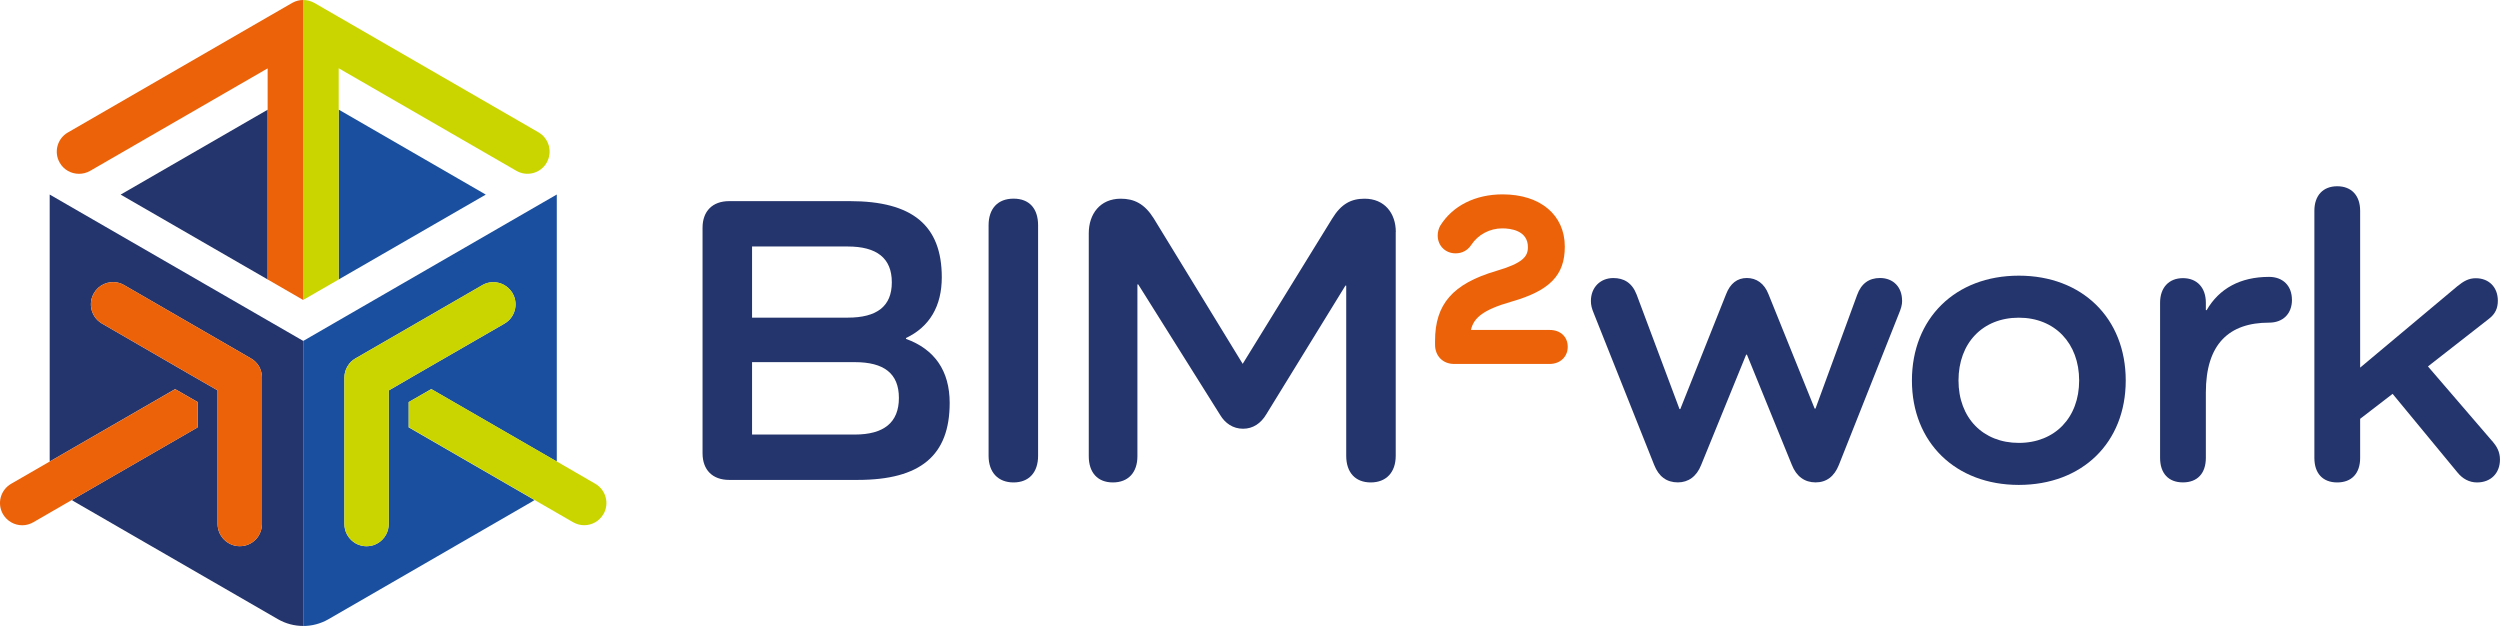 <?xml version="1.0" encoding="UTF-8"?><svg id="Laag_2" xmlns="http://www.w3.org/2000/svg" viewBox="0 0 554.48 138.84"><defs><style>.cls-1{fill:#eb6209;}.cls-2{fill:#cad500;}.cls-3{fill:#24346c;}.cls-4{fill:#194f9e;}</style></defs><g id="Laag_1-2"><g><g><path class="cls-3" d="m11.02,43.15v58.5c0,.23,0,.46.01.7l27.81-16.05,5,2.87v5.61l-27.92,16.12c.21.13.43.27.66.41l45.08,26.03c1.72.99,3.65,1.49,5.59,1.49v-63.22L11.02,43.15Zm47.09,73.06c0,.51-.08,1.01-.23,1.47-.14.46-.35.89-.61,1.28-.17.27-.38.51-.6.73-.22.22-.47.43-.73.61-.26.18-.54.33-.83.45-.59.25-1.24.39-1.93.39s-1.32-.14-1.91-.39c-.24-.1-.47-.22-.68-.36-.64-.39-1.19-.93-1.58-1.58-.14-.21-.26-.44-.36-.68-.25-.59-.39-1.24-.39-1.92v-29.63l-4.96-2.85-1.08-.62-19.61-11.35c-.1-.06-.19-.12-.29-.18-.18-.12-.36-.26-.52-.41-.08-.07-.16-.14-.24-.22-.15-.16-.29-.32-.42-.49-.06-.09-.12-.18-.18-.27-.4-.6-.65-1.28-.75-1.98-.1-.65-.06-1.32.11-1.97.11-.41.28-.81.5-1.2,1.07-1.88,3.2-2.77,5.2-2.38.52.1,1.03.29,1.51.57l17.82,10.3,10.29,5.95c.39.21.73.48,1.03.78.16.15.3.31.43.48s.25.35.36.53c.1.18.19.37.27.57.18.44.3.92.35,1.4.02.17.03.33.03.49v32.48Z"/><polygon class="cls-3" points="11.03 102.35 38.84 86.31 11.03 102.37 11.03 102.35"/><path class="cls-3" d="m27.53,63.24l17.82,10.3-17.82-10.29c-.48-.28-.99-.47-1.51-.58.52.1,1.03.29,1.51.57Z"/><path class="cls-3" d="m58.11,83.74v32.48c0,.51-.08,1.01-.23,1.47.14-.47.22-.96.22-1.47v-32.48c0-.65-.13-1.3-.37-1.89.24.59.38,1.24.38,1.89Z"/></g><g><path class="cls-4" d="m67.25,75.62v63.22c1.92,0,3.85-.5,5.58-1.49l45.06-26.03c.24-.14.46-.28.67-.41l-27.92-16.13-.19-.11.19.1v-5.59l5.01-2.88h.01l27.81,16.06h.01c.01-.23.01-.47.01-.7v-58.52l-56.24,32.48Zm46.34-5.49c-.07.11-.14.22-.23.33,0,0,.01,0,0,.01-.13.17-.27.33-.42.49-.1.1-.21.2-.32.29-.09.09-.19.16-.29.23-.14.11-.29.2-.44.29l-19.68,11.35h-.01s-1.02.6-1.02.6l-4.94,2.87h-.02v29.63c0,1.7-.86,3.2-2.17,4.09-.13.09-.26.17-.4.24-.15.08-.3.16-.45.22-.14.06-.29.11-.43.16-.12.03-.24.07-.37.09-.07.02-.16.04-.24.05-.11.03-.23.04-.36.05-.16.02-.33.03-.5.03-.68,0-1.33-.14-1.92-.39-.29-.12-.57-.27-.83-.45-1.31-.89-2.17-2.39-2.17-4.09v-32.48c0-.44.06-.87.17-1.28.06-.21.13-.41.21-.61.08-.2.18-.39.29-.57.04-.07.08-.14.14-.21.08-.14.17-.28.28-.41.1-.14.22-.26.34-.39.15-.15.31-.29.48-.42.17-.13.36-.25.55-.36l28.13-16.25c.48-.28.99-.47,1.51-.57.12-.02.24-.04.36-.05.07-.01.14-.02.21-.02.12-.02.25-.02.37-.02.17,0,.35.01.52.03.17.02.33.04.5.08.17.03.34.08.5.13.01.01.03.01.04.01.14.05.27.1.4.16.03.01.05.02.08.03.13.06.26.13.39.2.32.18.62.4.9.66.12.11.24.23.35.36.15.16.29.34.41.52.06.1.12.19.18.29.08.14.16.29.22.44.07.15.13.3.18.45.04.13.08.26.11.38.04.13.06.26.08.39.2,1.19-.06,2.41-.69,3.42Z"/><path class="cls-4" d="m106.97,63.24c.48-.28.99-.47,1.51-.57-.51.11-1.02.3-1.5.58l-28.14,16.24,28.13-16.25Z"/><path class="cls-4" d="m113.59,70.13c.63-1.01.88-2.23.69-3.42.2,1.19-.06,2.41-.69,3.42Z"/></g><polygon class="cls-3" points="59.37 24.33 59.37 61.98 26.76 43.16 59.37 24.33"/><polygon class="cls-4" points="107.74 43.16 75.12 61.98 75.12 24.31 107.74 43.16"/><path class="cls-2" d="m121.25,36.09c-1.38,2.36-4.39,3.15-6.73,1.79l-39.4-22.74v46.84l-7.88,4.55V0c.87,0,1.71.22,2.48.65l5.39,3.11,44.32,25.59c2.36,1.36,3.17,4.37,1.81,6.73Z"/><path class="cls-1" d="m67.24,0v66.53l-7.88-4.55V15.16l-39.38,22.74c-.79.45-1.63.65-2.46.65-1.71,0-3.37-.87-4.27-2.46-1.36-2.34-.55-5.36,1.81-6.71L59.37,3.78l5.43-3.13c.75-.43,1.59-.65,2.44-.65Z"/><path class="cls-3" d="m200.94,75.16c6.37,2.31,9.69,7.1,9.69,14.21,0,11.63-6.46,17.07-20.39,17.07h-28.51c-3.69,0-5.91-2.21-5.91-5.91v-50.01c0-3.69,2.21-5.91,5.91-5.91h26.76c13.84,0,20.39,5.35,20.39,16.89,0,6.37-2.68,10.98-7.94,13.47v.18Zm-12.92-4.71c6.46,0,9.78-2.49,9.78-7.84s-3.32-7.94-9.78-7.94h-21.22v15.78h21.22Zm1.57,25.93c6.46,0,9.78-2.68,9.78-8.12s-3.32-7.94-9.78-7.94h-22.79v16.05h22.79Z"/><path class="cls-3" d="m230.24,49.97v51.12c0,3.69-2.03,5.91-5.44,5.91s-5.54-2.21-5.54-5.91v-51.12c0-3.69,2.03-5.91,5.54-5.91s5.44,2.21,5.44,5.91Z"/><path class="cls-3" d="m309.56,51.45v49.64c0,3.69-2.12,5.91-5.54,5.91s-5.44-2.21-5.44-5.91v-37.74h-.18l-17.53,28.51c-1.2,2.03-2.95,3.23-5.17,3.23s-3.97-1.2-5.07-3.04l-18.18-28.97h-.18v38.11c0,3.6-2.03,5.81-5.44,5.81s-5.35-2.21-5.35-5.81v-49.46c0-4.24,2.49-7.66,7.1-7.66,2.95,0,5.26,1.11,7.29,4.34l19.75,32.29,19.84-32.2c2.03-3.32,4.24-4.43,7.2-4.43,4.43,0,6.92,3.23,6.92,7.38Z"/><path class="cls-1" d="m343.69,73.18h-17.45c.58-2.59,2.54-4.44,8.96-6.27,8.53-2.44,11.86-5.86,11.86-12.2,0-7.04-5.42-11.6-13.8-11.6-6.06,0-11.09,2.53-13.84,6.97-.36.65-.55,1.41-.55,2.15,0,2.26,1.7,3.96,3.96,3.96,1.44,0,2.64-.63,3.47-1.85,1.51-2.31,4.09-3.69,6.91-3.69,1.71,0,5.67.41,5.67,4.16,0,2.09-1.12,3.55-7.03,5.28-9.64,2.85-13.57,7.35-13.57,15.54v.81c0,2.52,1.74,4.28,4.23,4.28h21.19c2.33,0,4.01-1.6,4.01-3.8s-1.58-3.74-4.01-3.74Z"/><path class="cls-3" d="m421.88,66.67c0,1.02-.28,1.85-.74,2.95l-13.29,33.49c-1.02,2.58-2.77,3.88-5.17,3.88s-4.24-1.29-5.26-3.88l-9.96-24.45h-.18l-9.97,24.45c-1.01,2.58-2.86,3.88-5.17,3.88-2.49,0-4.24-1.29-5.26-3.88l-13.38-33.59c-.46-1.11-.65-1.84-.65-2.77,0-2.95,2.03-5.08,4.98-5.08,2.31,0,4.15,1.02,5.17,3.69l9.5,25.37h.18l10.15-25.47c.92-2.4,2.49-3.6,4.61-3.6s3.88,1.2,4.8,3.6l10.24,25.37h.18l9.23-25.19c.92-2.58,2.68-3.78,5.08-3.78,2.95,0,4.89,2.03,4.89,4.98Z"/><path class="cls-3" d="m447.76,61.14c14.03,0,23.71,9.41,23.71,23.25s-9.69,23.16-23.71,23.16-23.71-9.41-23.71-23.16,9.6-23.25,23.71-23.25Zm0,37.09c8.03,0,13.38-5.63,13.38-13.84s-5.35-13.93-13.38-13.93-13.38,5.63-13.38,13.93,5.44,13.84,13.38,13.84Z"/><path class="cls-3" d="m508.34,66.49c0,3.14-2.03,5.07-5.07,5.07-8.86,0-14.03,4.71-14.03,15.5v14.49c0,3.41-1.85,5.44-5.08,5.44s-5.07-2.03-5.07-5.44v-34.42c0-3.32,1.94-5.44,5.07-5.44s5.08,2.12,5.08,5.44v1.66h.18c2.77-4.8,7.47-7.38,13.84-7.38,3.04,0,5.07,1.94,5.07,5.08Z"/><path class="cls-3" d="m552.72,97.77c1.02,1.2,1.75,2.4,1.75,4.15,0,3.04-2.03,5.08-5.08,5.08-1.75,0-3.23-.83-4.34-2.21l-14.39-17.44-7.2,5.54v8.67c0,3.41-1.85,5.44-5.08,5.44s-5.07-2.03-5.07-5.44v-54.81c0-3.41,1.94-5.44,5.07-5.44s5.08,2.03,5.08,5.44v34.79l21.59-18.08c1.38-1.11,2.49-1.75,4.06-1.75,2.95,0,4.89,2.03,4.89,4.98,0,1.66-.55,2.95-2.03,4.06l-13.47,10.52,14.21,16.52Z"/><path class="cls-1" d="m43.84,89.18v5.61l-27.92,16.12h-.01l-8.52,4.92c-.77.45-1.62.67-2.46.67-1.7,0-3.35-.89-4.27-2.46-1.36-2.36-.56-5.36,1.81-6.74l8.56-4.94,27.81-16.05,5,2.87Z"/><g><path class="cls-2" d="m133.83,114.03c-.91,1.58-2.56,2.46-4.28,2.46-.82,0-1.67-.22-2.46-.67l-8.52-4.92h0l-27.92-16.14v-5.59l5.01-2.88h.01l27.81,16.06h.01s8.54,4.95,8.54,4.95c2.36,1.37,3.17,4.37,1.81,6.73Z"/><polygon class="cls-2" points="90.45 94.66 90.64 94.77 90.64 94.78 90.45 94.66"/></g><path class="cls-1" d="m57.73,81.84c-.08-.2-.17-.39-.27-.57-.11-.18-.23-.36-.36-.53s-.27-.33-.43-.48c-.3-.3-.64-.57-1.03-.78l-10.29-5.95-17.82-10.3c-.48-.28-.99-.47-1.51-.57-2-.39-4.13.5-5.2,2.38-.22.39-.39.79-.5,1.2-.36,1.36-.11,2.8.64,3.95.06.09.12.18.18.27.13.17.27.33.42.49.08.08.16.15.24.22.16.15.34.29.52.41.1.06.19.12.29.18l19.61,11.35,1.08.62,4.96,2.85v29.63c0,.68.14,1.33.39,1.92.1.24.22.47.36.68.39.65.94,1.19,1.58,1.58.21.14.44.26.68.36.59.25,1.23.39,1.91.39s1.34-.14,1.93-.39c.29-.12.57-.28.83-.45.26-.18.51-.39.73-.61.22-.22.43-.46.6-.73.26-.39.47-.82.61-1.28.15-.46.23-.96.23-1.47v-32.48c0-.65-.14-1.3-.38-1.89Z"/><path class="cls-2" d="m114.28,66.71c-.02-.13-.05-.26-.08-.39-.03-.12-.07-.25-.11-.38-.05-.15-.11-.3-.18-.45-.06-.15-.14-.3-.22-.44-.06-.1-.12-.19-.18-.29-.12-.18-.26-.36-.41-.52-.11-.13-.23-.25-.35-.36-.28-.26-.58-.48-.9-.66-.12-.07-.26-.14-.39-.2-.03-.01-.05-.02-.08-.03-.13-.06-.26-.11-.4-.16-.01,0-.03,0-.04-.01-.16-.05-.33-.1-.5-.13-.16-.04-.33-.07-.5-.08-.18-.02-.35-.03-.52-.03-.12,0-.25,0-.37.02-.07,0-.14.01-.21.02-.12.01-.24.03-.36.05-.52.1-1.03.29-1.51.57l-28.13,16.25c-.19.11-.37.23-.55.36-.17.13-.33.27-.48.42-.12.13-.24.25-.34.39-.1.13-.2.26-.28.41-.06.07-.1.14-.14.21-.11.18-.21.37-.29.57-.08.19-.15.4-.21.61-.11.41-.17.84-.17,1.28v32.48c0,1.7.86,3.2,2.17,4.09.26.17.54.33.83.45.59.25,1.24.39,1.92.39.17,0,.34-.01.5-.03.13-.01.25-.02.36-.05.08-.01.16-.03.24-.05.13-.02.25-.06.37-.09.15-.05.29-.1.43-.16.15-.06.3-.14.45-.22.14-.07.27-.15.4-.24,1.31-.89,2.17-2.39,2.17-4.09v-29.63h.02l4.94-2.87,1.02-.59h.01s19.68-11.36,19.68-11.36c.15-.09.3-.18.44-.29.1-.07.2-.15.29-.23.11-.09.22-.19.32-.29.15-.16.29-.32.42-.49.01-.01,0-.01,0-.01.08-.11.16-.22.23-.33.63-1.01.89-2.23.69-3.42Z"/></g></g></svg>